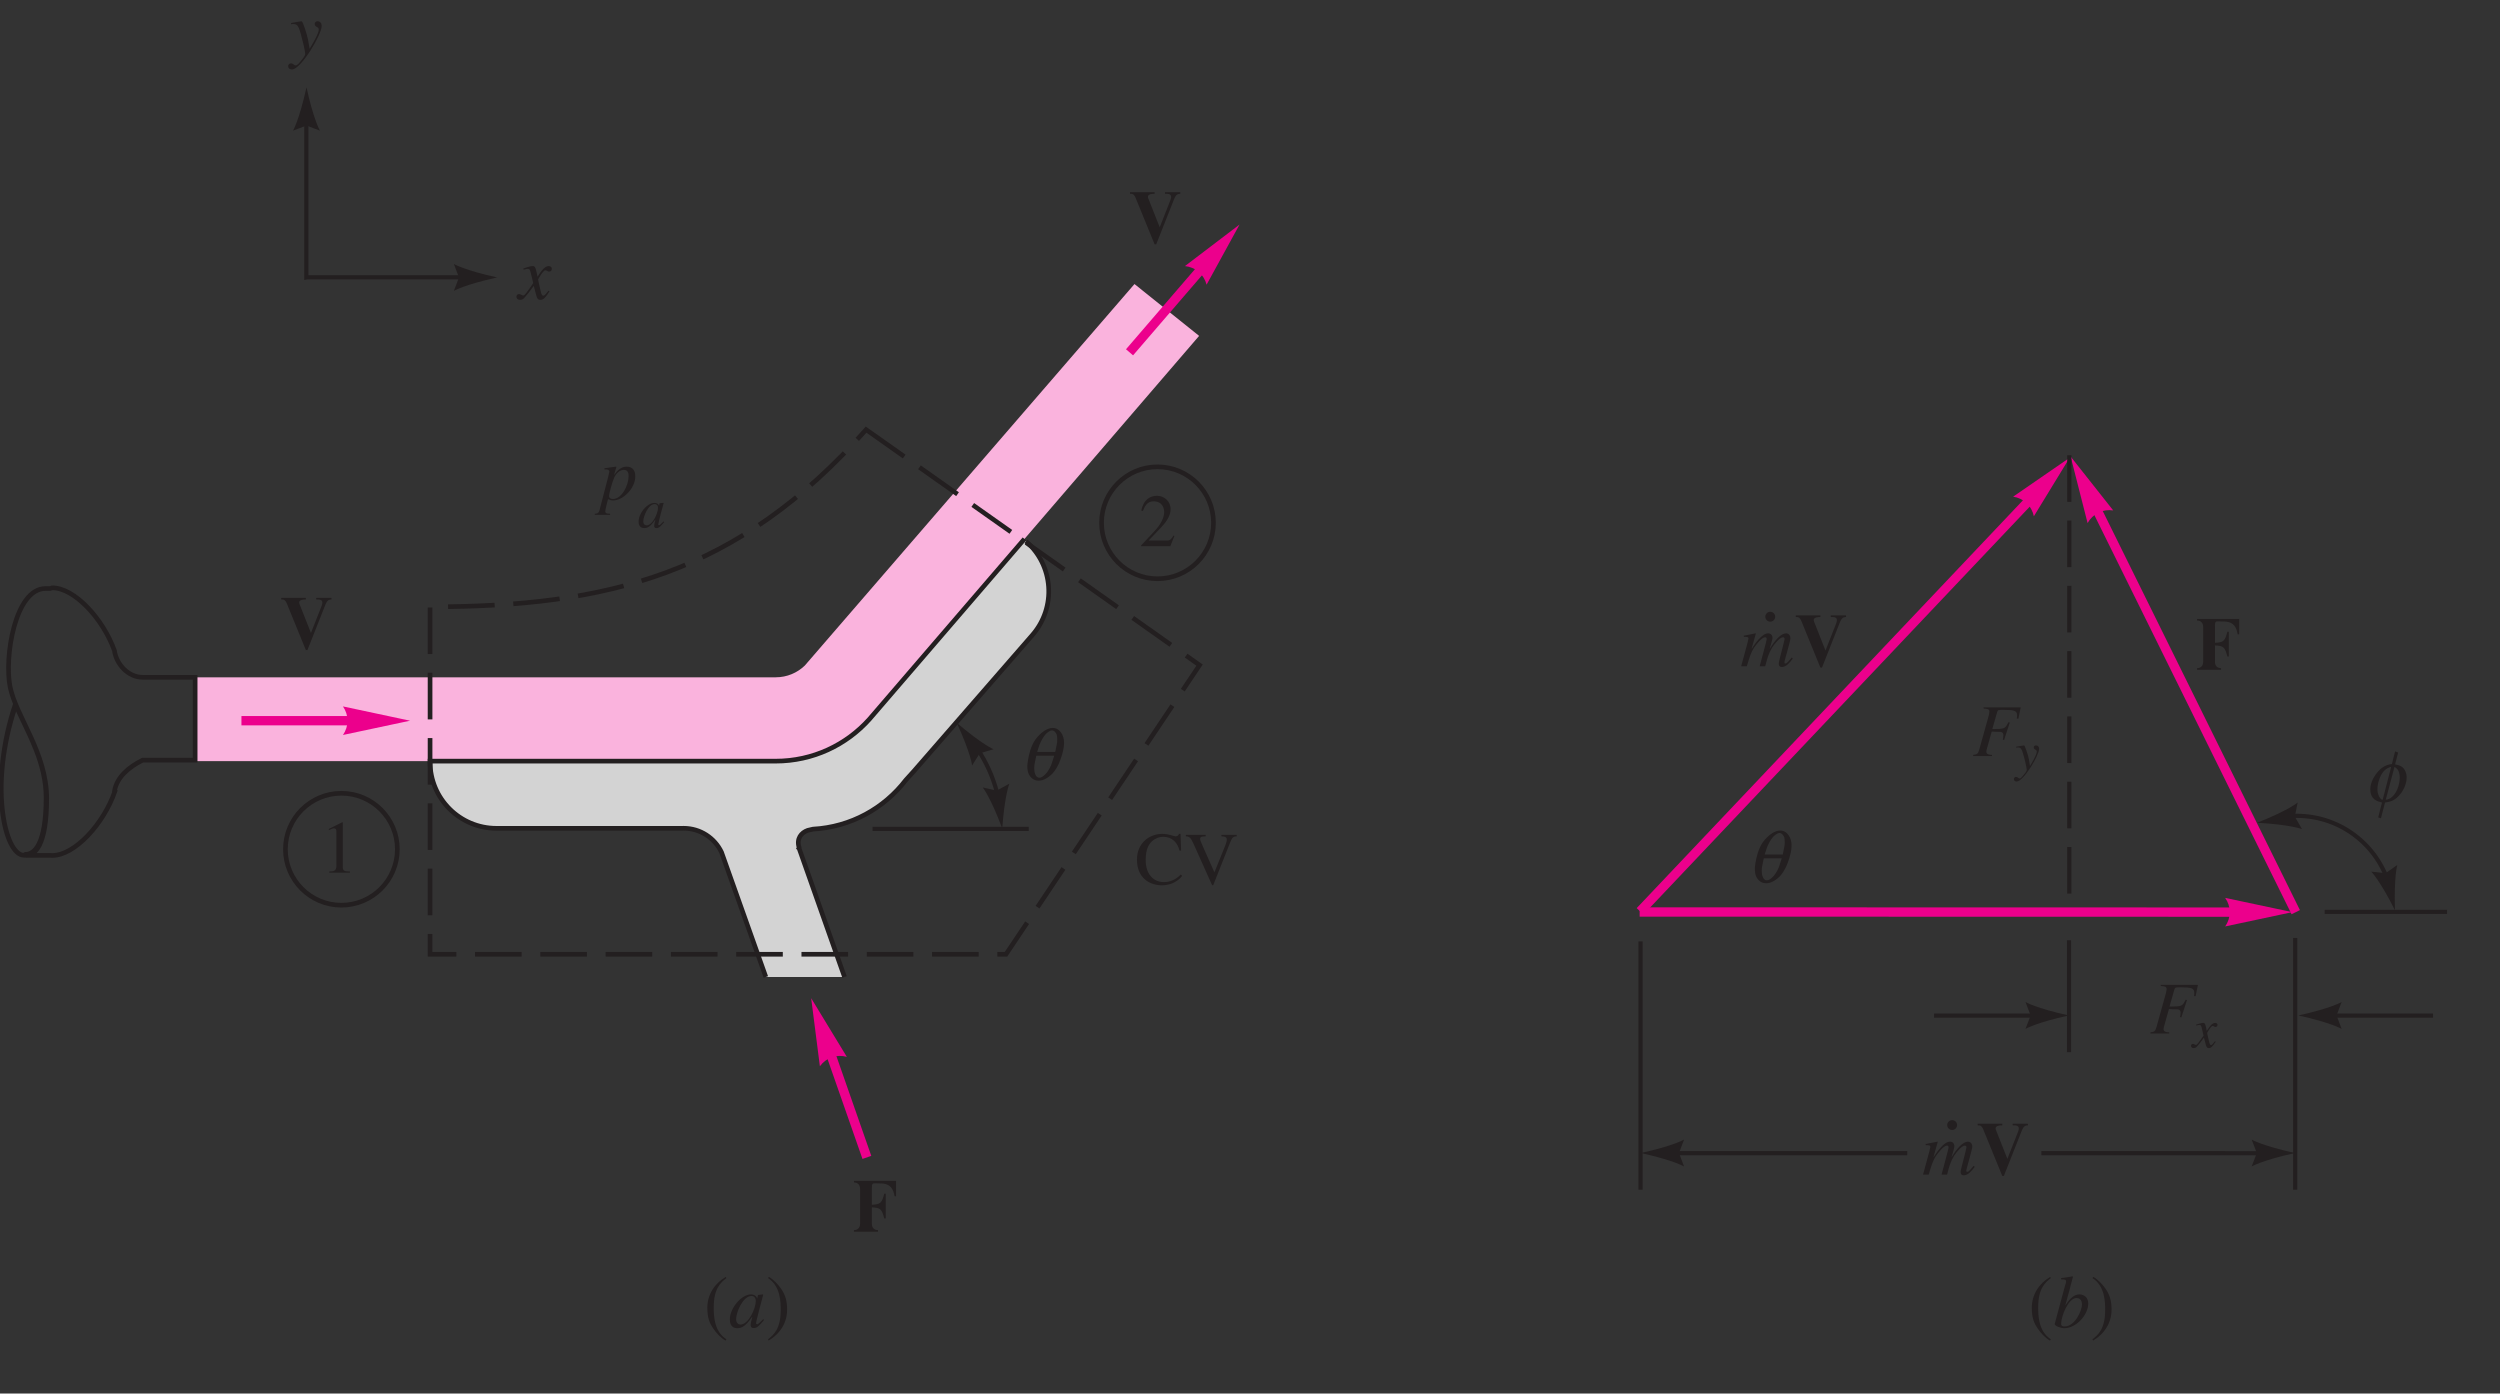 <?xml version="1.0" encoding="UTF-8" standalone="no"?>
<svg
   width="268.036pt"
   height="149.405pt"
   viewBox="0 0 268.036 149.405"
   version="1.2"
   id="svg1043"
   sodipodi:docname="jet-vane-crop.svg"
   inkscape:version="1.1.1 (c3084ef, 2021-09-22)"
   xmlns:inkscape="http://www.inkscape.org/namespaces/inkscape"
   xmlns:sodipodi="http://sodipodi.sourceforge.net/DTD/sodipodi-0.dtd"
   xmlns:xlink="http://www.w3.org/1999/xlink"
   xmlns="http://www.w3.org/2000/svg"
   xmlns:svg="http://www.w3.org/2000/svg">
  <rect x="0" y="0" width="268.036" height="149.405" fill="#333333" stroke="none"/>
  <sodipodi:namedview
     id="namedview1045"
     pagecolor="#ffffff"
     bordercolor="#666666"
     borderopacity="1.0"
     inkscape:pageshadow="2"
     inkscape:pageopacity="0.0"
     inkscape:pagecheckerboard="0"
     inkscape:document-units="pt"
     showgrid="false"
     inkscape:zoom="1.485891"
     inkscape:cx="178.68067"
     inkscape:cy="99.603536"
     inkscape:window-width="814"
     inkscape:window-height="480"
     inkscape:window-x="0"
     inkscape:window-y="25"
     inkscape:window-maximized="0"
     inkscape:current-layer="surface7794" />
  <defs
     id="defs836">
    <g
       id="g825">
      <symbol
         overflow="visible"
         id="glyph0-0">
        <path
           style="stroke:none;"
           d=""
           id="path750" />
      </symbol>
      <symbol
         overflow="visible"
         id="glyph0-1">
        <path
           style="stroke:none;"
           d="M 0.125 -3.203 C 0.219 -3.219 0.266 -3.234 0.391 -3.234 C 0.844 -3.234 0.953 -2.891 1.172 -2.156 C 1.297 -1.734 1.641 -0.328 1.641 -0.031 C 1.641 0.188 1.297 0.578 1.109 0.812 C 0.828 1.141 0.734 1.203 0.594 1.203 C 0.453 1.203 0.359 0.984 0.109 0.984 C -0.062 0.984 -0.188 1.125 -0.188 1.281 C -0.188 1.625 0.156 1.641 0.219 1.641 C 1.172 1.641 3.406 -2.078 3.406 -3.031 C 3.406 -3.312 3.25 -3.531 2.953 -3.531 C 2.75 -3.531 2.656 -3.359 2.656 -3.25 C 2.656 -2.875 3.094 -2.969 3.094 -2.641 C 3.094 -2.219 2.453 -1.141 2.109 -0.578 L 1.953 -1.5 C 1.844 -2.109 1.375 -3.531 1.266 -3.531 C 1.125 -3.531 0.5 -3.406 0.125 -3.344 Z M 0.125 -3.203 "
           id="path753" />
      </symbol>
      <symbol
         overflow="visible"
         id="glyph0-2">
        <path
           style="stroke:none;"
           d="M 3.219 -0.891 C 3 -0.641 2.844 -0.359 2.672 -0.359 C 2.516 -0.359 2.453 -0.547 2.422 -0.688 C 2.375 -0.875 2.109 -1.969 2.109 -2.109 C 2.109 -2.109 2.641 -3.078 2.875 -3.078 C 3.062 -3.078 3.109 -2.938 3.297 -2.938 C 3.5 -2.938 3.578 -3.094 3.578 -3.234 C 3.578 -3.438 3.406 -3.531 3.25 -3.531 C 2.828 -3.531 2.453 -3.047 2.047 -2.391 L 1.953 -2.828 C 1.812 -3.531 1.688 -3.531 1.516 -3.531 C 1.25 -3.531 0.734 -3.344 0.516 -3.266 L 0.547 -3.141 C 0.797 -3.203 0.906 -3.234 0.984 -3.234 C 1.203 -3.234 1.234 -3.125 1.297 -2.875 C 1.312 -2.828 1.578 -1.766 1.578 -1.703 C 0.859 -0.641 0.656 -0.375 0.516 -0.375 C 0.375 -0.375 0.234 -0.531 0.062 -0.531 C -0.125 -0.531 -0.219 -0.391 -0.219 -0.25 C -0.219 -0.062 -0.094 0.094 0.172 0.094 C 0.422 0.094 0.516 0 0.656 -0.156 C 0.922 -0.453 1.266 -0.875 1.641 -1.406 L 1.891 -0.453 C 1.984 -0.031 2.109 0.094 2.344 0.094 C 2.531 0.094 2.766 0.094 3.328 -0.828 Z M 3.219 -0.891 "
           id="path756" />
      </symbol>
      <symbol
         overflow="visible"
         id="glyph0-3">
        <path
           style="stroke:none;"
           d="M 3.031 -2.5 C 3.031 -1.547 2.312 -0.062 1.344 -0.062 C 1.141 -0.062 0.938 -0.156 0.938 -0.359 C 0.938 -0.672 1.25 -1.766 1.453 -2.266 C 1.656 -2.812 2.125 -3.188 2.5 -3.188 C 3.031 -3.188 3.031 -2.719 3.031 -2.5 Z M 0.453 -3.219 L 0.625 -3.234 C 0.812 -3.234 0.969 -3.141 0.969 -3 C 0.969 -2.828 0.156 0.141 -0.062 1.047 C -0.125 1.297 -0.172 1.516 -0.594 1.516 L -0.594 1.641 L 1.047 1.641 L 1.047 1.516 C 0.828 1.516 0.531 1.516 0.531 1.266 C 0.531 1.109 0.75 0.219 0.828 -0.047 C 1.016 0.047 1.172 0.094 1.375 0.094 C 2.469 0.094 3.75 -1.234 3.75 -2.484 C 3.75 -3.062 3.516 -3.531 2.797 -3.531 C 2.141 -3.531 1.688 -2.938 1.5 -2.656 L 1.484 -2.688 L 1.703 -3.422 C 1.734 -3.516 1.703 -3.531 1.672 -3.531 L 0.438 -3.359 Z M 0.453 -3.219 "
           id="path759" />
      </symbol>
      <symbol
         overflow="visible"
         id="glyph0-4">
        <path
           style="stroke:none;"
           d="M 5.156 -5.219 L 1.172 -5.219 L 1.172 -5.094 C 1.594 -5.062 1.797 -5.047 1.797 -4.75 C 1.797 -4.609 1.734 -4.375 1.703 -4.25 L 0.719 -0.719 C 0.578 -0.203 0.469 -0.188 0.062 -0.125 L 0.062 0 L 2.078 0 L 2.078 -0.125 C 1.812 -0.141 1.469 -0.156 1.469 -0.484 C 1.469 -0.562 1.5 -0.656 1.547 -0.844 L 2.047 -2.625 C 2.188 -2.609 2.516 -2.594 2.906 -2.594 C 3.047 -2.594 3.297 -2.578 3.297 -2.219 C 3.297 -2.062 3.266 -1.875 3.234 -1.766 L 3.375 -1.719 L 3.984 -3.594 L 3.844 -3.625 C 3.469 -2.906 3.453 -2.906 2.109 -2.891 L 2.641 -4.75 C 2.703 -4.938 2.781 -4.953 3.281 -4.953 C 4.469 -4.953 4.766 -4.859 4.766 -4.359 C 4.766 -4.234 4.75 -4.125 4.734 -4.016 L 4.906 -4 Z M 5.156 -5.219 "
           id="path762" />
      </symbol>
      <symbol
         overflow="visible"
         id="glyph0-5">
        <path
           style="stroke:none;"
           d="M 5.516 -0.938 C 5.203 -0.562 5 -0.297 4.844 -0.297 C 4.75 -0.297 4.734 -0.328 4.734 -0.469 C 4.734 -0.578 5.375 -2.719 5.375 -2.984 C 5.375 -3.312 5.188 -3.531 4.906 -3.531 C 4.375 -3.531 3.734 -2.828 3.172 -1.891 L 3.156 -1.906 C 3.266 -2.234 3.453 -2.891 3.453 -3.016 C 3.453 -3.344 3.281 -3.531 2.969 -3.531 C 2.297 -3.531 1.484 -2.281 1.234 -1.891 L 1.219 -1.906 L 1.672 -3.516 L 1.641 -3.531 C 1.219 -3.438 0.797 -3.359 0.375 -3.281 L 0.375 -3.156 C 0.766 -3.156 0.875 -3.141 0.875 -2.953 C 0.875 -2.781 0.219 -0.531 0.094 0 L 0.703 0 C 0.984 -0.969 1.156 -1.5 1.469 -1.984 C 1.688 -2.297 2.297 -3.109 2.656 -3.109 C 2.734 -3.109 2.828 -3.109 2.828 -2.891 C 2.828 -2.75 2.281 -0.781 2.078 0 L 2.672 0 C 2.906 -0.906 3.047 -1.406 3.422 -2.016 C 3.672 -2.406 4.25 -3.109 4.578 -3.109 C 4.672 -3.109 4.75 -3.047 4.75 -2.922 C 4.75 -2.766 4.125 -0.531 4.125 -0.312 C 4.125 -0.203 4.125 0.078 4.453 0.078 C 4.906 0.078 5.297 -0.375 5.594 -0.781 L 5.625 -0.844 Z M 5.516 -0.938 "
           id="path765" />
      </symbol>
      <symbol
         overflow="visible"
         id="glyph0-6">
        <path
           style="stroke:none;"
           d="M 3.719 -0.875 C 3.359 -0.531 3.188 -0.328 3.078 -0.328 C 3.016 -0.328 2.953 -0.375 2.953 -0.438 C 2.953 -0.688 3.703 -3.406 3.719 -3.5 L 3.656 -3.531 L 3.172 -3.469 L 3.156 -3.453 L 3.078 -3.094 L 3.062 -3.094 C 3.031 -3.312 2.766 -3.531 2.422 -3.531 C 1.359 -3.531 0.141 -2.031 0.141 -0.859 C 0.141 -0.625 0.156 0.094 0.953 0.094 C 1.438 0.094 1.859 -0.156 2.531 -1.125 L 2.547 -1.109 C 2.422 -0.625 2.375 -0.453 2.375 -0.266 C 2.375 -0.125 2.375 0.078 2.719 0.078 C 3.062 0.078 3.328 -0.203 3.812 -0.797 Z M 0.812 -0.875 C 0.812 -1.594 1.531 -3.359 2.469 -3.359 C 2.703 -3.359 2.922 -3.203 2.922 -2.812 C 2.922 -2.031 2.141 -0.297 1.281 -0.297 C 1.078 -0.297 0.812 -0.453 0.812 -0.875 Z M 0.812 -0.875 "
           id="path768" />
      </symbol>
      <symbol
         overflow="visible"
         id="glyph0-7">
        <path
           style="stroke:none;"
           d="M 3.109 -2.453 C 3.109 -1.781 2.344 -0.094 1.25 -0.094 C 0.875 -0.094 0.875 -0.297 0.875 -0.359 C 0.875 -1.203 1.641 -3.141 2.516 -3.141 C 3.031 -3.141 3.109 -2.703 3.109 -2.453 Z M 0.875 -5.141 C 1.344 -5.141 1.406 -5.094 1.406 -4.906 C 1.406 -4.797 1.328 -4.594 1.266 -4.375 L 0.188 -0.375 L 0.188 -0.344 C 0.188 -0.156 0.797 0.094 1.219 0.094 C 2.453 0.094 3.781 -1.297 3.781 -2.562 C 3.781 -3.141 3.391 -3.531 2.828 -3.531 C 2.109 -3.531 1.609 -2.781 1.344 -2.375 L 1.328 -2.375 C 1.594 -3.281 1.969 -4.766 2.141 -5.422 L 2.109 -5.469 C 1.688 -5.391 1.281 -5.328 0.875 -5.281 Z M 0.875 -5.141 "
           id="path771" />
      </symbol>
      <symbol
         overflow="visible"
         id="glyph1-0">
        <path
           style="stroke:none;"
           d=""
           id="path774" />
      </symbol>
      <symbol
         overflow="visible"
         id="glyph1-1">
        <path
           style="stroke:none;"
           d="M 3.359 -1.688 L 2.125 -4.812 C 2.047 -5.031 2.094 -5.281 2.812 -5.281 L 2.812 -5.453 L 0.172 -5.453 L 0.172 -5.281 C 0.422 -5.281 0.594 -5.281 0.781 -4.828 L 2.812 0.141 L 2.984 0.141 L 4.938 -4.797 C 5.094 -5.172 5.297 -5.281 5.562 -5.281 L 5.562 -5.453 L 3.922 -5.453 L 3.922 -5.281 C 4.297 -5.281 4.766 -5.297 4.516 -4.625 Z M 3.359 -1.688 "
           id="path777" />
      </symbol>
      <symbol
         overflow="visible"
         id="glyph1-2">
        <path
           style="stroke:none;"
           d="M 2.062 -2.609 C 2.984 -2.562 3.125 -2.438 3.391 -1.422 L 3.547 -1.422 L 3.547 -4.078 L 3.391 -4.078 C 3.125 -3.062 2.984 -2.938 2.062 -2.891 L 2.062 -4.719 C 2.062 -5.125 2.125 -5.203 2.406 -5.188 L 3.094 -5.172 C 4.359 -5.141 4.422 -4.062 4.5 -3.797 L 4.656 -3.797 L 4.656 -5.453 L 0.141 -5.453 L 0.141 -5.281 C 0.547 -5.281 0.797 -5.016 0.797 -4.594 L 0.797 -0.844 C 0.797 -0.438 0.547 -0.172 0.141 -0.172 L 0.141 0 L 2.719 0 L 2.719 -0.172 C 2.297 -0.172 2.062 -0.438 2.062 -0.844 Z M 2.062 -2.609 "
           id="path780" />
      </symbol>
      <symbol
         overflow="visible"
         id="glyph2-0">
        <path
           style="stroke:none;"
           d=""
           id="path783" />
      </symbol>
      <symbol
         overflow="visible"
         id="glyph2-1">
        <path
           style="stroke:none;"
           d="M 0.938 0 L 3.156 0 L 3.156 -0.125 C 2.547 -0.125 2.391 -0.203 2.391 -0.594 L 2.391 -5.391 L 2.328 -5.406 L 0.891 -4.688 L 0.891 -4.562 C 1.344 -4.75 1.344 -4.75 1.438 -4.75 C 1.703 -4.75 1.703 -4.531 1.703 -4.375 L 1.703 -0.75 C 1.703 -0.156 1.406 -0.141 0.938 -0.125 Z M 0.938 0 "
           id="path786" />
      </symbol>
      <symbol
         overflow="visible"
         id="glyph2-2">
        <path
           style="stroke:none;"
           d="M 3.797 -1.094 L 3.703 -1.141 C 3.391 -0.625 3.234 -0.609 2.938 -0.609 L 1.031 -0.609 L 2.375 -2.016 C 2.719 -2.391 3.391 -3.125 3.391 -3.969 C 3.391 -4.859 2.672 -5.406 1.938 -5.406 C 1.234 -5.406 0.484 -5.031 0.25 -3.812 L 0.422 -3.781 C 0.594 -4.203 0.828 -4.812 1.562 -4.812 C 2.5 -4.812 2.703 -4.078 2.703 -3.672 C 2.703 -3.078 2.359 -2.359 1.656 -1.609 L 0.234 -0.094 L 0.234 0 L 3.359 0 Z M 3.797 -1.094 "
           id="path789" />
      </symbol>
      <symbol
         overflow="visible"
         id="glyph2-3">
        <path
           style="stroke:none;"
           d="M 4.953 -3.609 L 4.891 -5.406 L 4.719 -5.406 C 4.656 -5.141 4.391 -5.141 4.359 -5.141 C 4.172 -5.141 3.656 -5.406 2.938 -5.406 C 1.562 -5.406 0.219 -4.438 0.219 -2.641 C 0.219 -0.656 1.609 0.109 2.891 0.109 C 4.375 0.109 5.062 -0.891 5.062 -0.906 L 4.922 -1.047 C 4.672 -0.812 4.094 -0.234 3.109 -0.234 C 2.109 -0.234 1.156 -0.938 1.156 -2.625 C 1.156 -3.781 1.5 -4.297 1.812 -4.594 C 2.156 -4.922 2.609 -5.094 3.016 -5.094 C 4 -5.094 4.578 -4.453 4.781 -3.609 Z M 4.953 -3.609 "
           id="path792" />
      </symbol>
      <symbol
         overflow="visible"
         id="glyph2-4">
        <path
           style="stroke:none;"
           d="M 5.578 -5.297 L 3.938 -5.297 L 3.938 -5.141 C 4.234 -5.125 4.516 -5.109 4.516 -4.781 C 4.516 -4.609 4.391 -4.266 4.375 -4.219 L 3.188 -1.281 L 1.984 -3.984 C 1.797 -4.406 1.656 -4.734 1.656 -4.844 C 1.656 -5.109 1.812 -5.125 2.25 -5.141 L 2.25 -5.297 L 0.125 -5.297 L 0.125 -5.141 C 0.5 -5.125 0.641 -5.031 0.969 -4.297 L 2.938 0.094 L 3.062 0.094 L 4.844 -4.406 C 5.078 -5.016 5.188 -5.125 5.578 -5.141 Z M 5.578 -5.297 "
           id="path795" />
      </symbol>
      <symbol
         overflow="visible"
         id="glyph2-5">
        <path
           style="stroke:none;"
           d="M 2.359 -5.406 C 1.125 -4.672 0.391 -3.469 0.391 -2.094 C 0.391 -0.984 0.641 -0.422 1.047 0.156 C 1.344 0.609 1.875 1.172 2.344 1.422 L 2.438 1.281 C 1.078 0.422 1.078 -1.344 1.078 -2.156 C 1.078 -4.188 1.844 -4.812 2.438 -5.281 Z M 2.359 -5.406 "
           id="path798" />
      </symbol>
      <symbol
         overflow="visible"
         id="glyph2-6">
        <path
           style="stroke:none;"
           d="M 0.297 1.422 C 1.547 0.688 2.281 -0.516 2.281 -1.891 C 2.281 -3 2.016 -3.578 1.625 -4.156 C 1.312 -4.594 0.797 -5.156 0.328 -5.406 L 0.234 -5.281 C 1.594 -4.406 1.594 -2.656 1.594 -1.844 C 1.594 0.188 0.828 0.812 0.234 1.281 Z M 0.297 1.422 "
           id="path801" />
      </symbol>
      <symbol
         overflow="visible"
         id="glyph3-0">
        <path
           style="stroke:none;"
           d=""
           id="path804" />
      </symbol>
      <symbol
         overflow="visible"
         id="glyph3-1">
        <path
           style="stroke:none;"
           d="M 2.781 -0.656 C 2.516 -0.391 2.391 -0.25 2.297 -0.25 C 2.25 -0.25 2.219 -0.281 2.219 -0.328 C 2.219 -0.516 2.766 -2.562 2.797 -2.625 L 2.75 -2.641 L 2.375 -2.609 L 2.359 -2.594 L 2.297 -2.328 C 2.281 -2.484 2.078 -2.641 1.812 -2.641 C 1.016 -2.641 0.109 -1.531 0.109 -0.641 C 0.109 -0.469 0.125 0.062 0.719 0.062 C 1.078 0.062 1.391 -0.109 1.891 -0.844 L 1.906 -0.828 C 1.812 -0.469 1.781 -0.344 1.781 -0.203 C 1.781 -0.094 1.781 0.062 2.031 0.062 C 2.297 0.062 2.5 -0.156 2.859 -0.594 Z M 0.609 -0.656 C 0.609 -1.188 1.141 -2.516 1.844 -2.516 C 2.016 -2.516 2.188 -2.406 2.188 -2.109 C 2.188 -1.531 1.609 -0.234 0.969 -0.234 C 0.797 -0.234 0.609 -0.344 0.609 -0.656 Z M 0.609 -0.656 "
           id="path807" />
      </symbol>
      <symbol
         overflow="visible"
         id="glyph3-2">
        <path
           style="stroke:none;"
           d="M 0.094 -2.406 C 0.156 -2.422 0.203 -2.422 0.297 -2.422 C 0.641 -2.422 0.719 -2.172 0.875 -1.625 C 0.984 -1.297 1.234 -0.25 1.234 -0.016 C 1.234 0.141 0.984 0.438 0.828 0.609 C 0.625 0.859 0.547 0.906 0.453 0.906 C 0.344 0.906 0.266 0.734 0.078 0.734 C -0.047 0.734 -0.141 0.844 -0.141 0.969 C -0.141 1.219 0.109 1.234 0.156 1.234 C 0.875 1.234 2.562 -1.562 2.562 -2.281 C 2.562 -2.484 2.438 -2.641 2.219 -2.641 C 2.062 -2.641 1.984 -2.516 1.984 -2.438 C 1.984 -2.156 2.312 -2.219 2.312 -1.984 C 2.312 -1.656 1.844 -0.859 1.578 -0.438 L 1.469 -1.125 C 1.391 -1.578 1.031 -2.656 0.953 -2.641 C 0.844 -2.641 0.375 -2.547 0.094 -2.5 Z M 0.094 -2.406 "
           id="path810" />
      </symbol>
      <symbol
         overflow="visible"
         id="glyph3-3">
        <path
           style="stroke:none;"
           d="M 2.406 -0.672 C 2.25 -0.484 2.125 -0.266 2 -0.266 C 1.891 -0.266 1.844 -0.406 1.812 -0.516 C 1.781 -0.656 1.578 -1.469 1.578 -1.578 C 1.578 -1.578 1.984 -2.312 2.156 -2.312 C 2.297 -2.312 2.328 -2.203 2.484 -2.203 C 2.625 -2.203 2.688 -2.328 2.688 -2.438 C 2.688 -2.578 2.547 -2.641 2.438 -2.641 C 2.125 -2.641 1.844 -2.281 1.531 -1.781 L 1.469 -2.125 C 1.359 -2.641 1.266 -2.641 1.141 -2.641 C 0.938 -2.641 0.547 -2.5 0.391 -2.453 L 0.406 -2.359 C 0.594 -2.406 0.688 -2.422 0.734 -2.422 C 0.906 -2.422 0.922 -2.344 0.984 -2.156 C 0.984 -2.125 1.188 -1.328 1.188 -1.266 C 0.641 -0.484 0.484 -0.281 0.391 -0.281 C 0.281 -0.281 0.172 -0.391 0.047 -0.391 C -0.094 -0.391 -0.156 -0.281 -0.156 -0.188 C -0.156 -0.047 -0.062 0.062 0.125 0.062 C 0.312 0.062 0.391 0 0.484 -0.109 C 0.703 -0.344 0.953 -0.656 1.234 -1.062 L 1.422 -0.344 C 1.5 -0.016 1.578 0.062 1.766 0.062 C 1.891 0.062 2.062 0.062 2.5 -0.625 Z M 2.406 -0.672 "
           id="path813" />
      </symbol>
      <symbol
         overflow="visible"
         id="glyph4-0">
        <path
           style="stroke:none;"
           d=""
           id="path816" />
      </symbol>
      <symbol
         overflow="visible"
         id="glyph4-1">
        <path
           style="stroke:none;"
           d="M 3.594 -5.516 C 2.984 -5.516 2.406 -5.016 2.172 -4.781 C 1.812 -4.422 1.594 -4.109 1.406 -3.688 C 1.062 -2.953 0.938 -2.094 0.891 -1.734 C 0.859 -1.469 0.828 -0.922 1.047 -0.516 C 1.344 0.047 1.812 0.141 2.078 0.141 C 2.359 0.141 2.844 0.047 3.453 -0.516 C 3.891 -0.922 4.141 -1.469 4.266 -1.734 C 4.422 -2.094 4.75 -2.953 4.797 -3.688 C 4.828 -4.109 4.781 -4.422 4.625 -4.781 C 4.5 -5.016 4.203 -5.516 3.594 -5.516 Z M 1.922 -2.938 L 2.172 -3.703 C 2.312 -4.062 2.578 -4.562 2.812 -4.812 C 2.875 -4.906 3.25 -5.25 3.516 -5.25 C 3.797 -5.25 3.969 -4.906 4.016 -4.812 C 4.078 -4.562 4.109 -4.062 4.016 -3.703 L 3.859 -2.938 Z M 3.75 -2.531 L 3.484 -1.703 C 3.422 -1.5 3.172 -0.906 2.766 -0.516 C 2.562 -0.312 2.344 -0.172 2.156 -0.172 C 1.969 -0.172 1.812 -0.312 1.734 -0.516 C 1.547 -0.906 1.609 -1.5 1.656 -1.703 L 1.828 -2.531 Z M 3.75 -2.531 "
           id="path819" />
      </symbol>
      <symbol
         overflow="visible"
         id="glyph4-2">
        <path
           style="stroke:none;"
           d="M 2.953 -4.016 C 2.656 -3.984 2.047 -3.875 1.469 -3.219 C 0.812 -2.453 0.625 -1.75 0.641 -1.25 C 0.688 -0.172 1.391 -0.031 1.891 0.109 L 1.484 1.703 L 1.781 1.797 L 2.219 0.109 C 2.578 0.031 3.266 0.047 3.969 -0.938 C 4.406 -1.547 4.719 -2.484 4.422 -3.188 C 4.188 -3.781 3.766 -3.891 3.297 -3.984 L 3.625 -5.25 L 3.297 -5.375 Z M 3.234 -3.719 C 3.359 -3.594 3.688 -3.531 3.781 -2.828 C 3.844 -2.453 3.734 -1.406 3.219 -0.766 C 2.844 -0.297 2.594 -0.234 2.297 -0.188 Z M 1.969 -0.188 C 1.766 -0.188 1.609 -0.438 1.5 -0.734 C 1.25 -1.359 1.516 -2.422 1.922 -3.047 C 2.297 -3.578 2.688 -3.656 2.875 -3.719 Z M 1.969 -0.188 "
           id="path822" />
      </symbol>
    </g>
    <clipPath
       id="clip1">
      <path
         d="M 0 0 L 268.035 0 L 268.035 149.406 L 0 149.406 Z M 0 0 "
         id="path827" />
    </clipPath>
    <clipPath
       id="clip2">
      <path
         d="M 241 84 L 262.398 84 L 262.398 101 L 241 101 Z M 241 84 "
         id="path830" />
    </clipPath>
    <clipPath
       id="clip3">
      <path
         d="M 0 0 L 268.035 0 L 268.035 149.406 L 0 149.406 Z M 0 0 "
         id="path833" />
    </clipPath>
  </defs>
  <g
     id="surface7794">
    <path
       style=" stroke:none;fill-rule:nonzero;fill:rgb(82.751%,82.437%,82.515%);fill-opacity:1;"
       d="M 46.109 81.684 C 46.109 85.617 49.297 88.809 53.234 88.809 L 73.109 88.809 L 73.293 88.805 C 75.086 88.805 76.633 89.852 77.355 91.371 L 82.109 104.746 L 90.547 104.746 L 85.668 90.934 L 85.652 90.922 L 85.676 90.863 C 85.379 89.91 85.902 89.277 86.598 89.027 L 87.168 88.895 C 91.223 88.672 94.797 86.656 97.121 83.629 L 97.98 82.68 L 110.691 68.082 C 113.273 65.113 112.965 60.613 109.996 58.031 L 109.719 57.922 L 93.219 77.102 C 90.746 79.867 87.156 81.605 83.156 81.605 L 46.109 81.605 L 46.109 81.684 "
       id="path842" />
    <path
       style=" stroke:none;fill-rule:nonzero;fill:rgb(97.765%,69.995%,86.467%);fill-opacity:1;"
       d="M 128.562 36.012 L 93.219 77.102 C 90.746 79.867 87.156 81.605 83.156 81.605 L 20.922 81.605 L 20.922 72.617 L 83.168 72.617 C 84.379 72.617 85.477 72.137 86.285 71.359 L 121.633 30.453 "
       id="path844" />
    <path
       style="fill:none;stroke-width:5;stroke-linecap:butt;stroke-linejoin:miter;stroke:rgb(13.73%,12.16%,12.549%);stroke-opacity:1;stroke-dasharray:50,20;stroke-miterlimit:4;"
       d="M 928.594 1033.428 L 1286.094 780.967 L 1078.594 470.967 L 461.094 470.967 L 461.094 843.467 C 651.094 843.467 791.094 878.428 928.594 1033.428 Z M 928.594 1033.428 "
       transform="matrix(0.1,0,0,-0.1,0,149.405)"
       id="path846" />
    <path
       style="fill:none;stroke-width:5;stroke-linecap:butt;stroke-linejoin:miter;stroke:rgb(13.73%,12.16%,12.549%);stroke-opacity:1;stroke-miterlimit:4;"
       d="M 1099.961 913.741 C 1129.648 887.92 1132.734 842.92 1106.914 813.233 L 979.805 667.256 L 971.211 657.764 C 947.969 627.491 912.227 607.334 871.68 605.108 L 865.977 603.78 C 859.023 601.28 853.789 594.951 856.758 585.42 L 856.523 584.834 L 856.68 584.717 L 905.469 446.592 M 821.094 446.592 L 773.555 580.342 C 766.328 595.537 750.859 606.006 732.93 606.006 L 731.094 605.967 L 532.344 605.967 C 492.969 605.967 461.094 637.881 461.094 677.217 "
       transform="matrix(0.1,0,0,-0.1,0,149.405)"
       id="path848" />
    <path
       style="fill:none;stroke-width:4.5;stroke-linecap:butt;stroke-linejoin:miter;stroke:rgb(13.73%,12.16%,12.549%);stroke-opacity:1;stroke-miterlimit:4;"
       d="M 935.469 605.342 L 1102.969 605.342 M 1073.203 620.225 C 1069.922 654.522 1055.469 685.537 1033.477 709.6 "
       transform="matrix(0.1,0,0,-0.1,0,149.405)"
       id="path850" />
    <path
       style=" stroke:none;fill-rule:nonzero;fill:rgb(92.549%,0%,54.9%);fill-opacity:1;"
       d="M 36.77 78.801 C 37.078 78.352 37.258 77.828 37.258 77.27 C 37.258 76.711 37.078 76.188 36.77 75.738 L 43.965 77.27 L 36.77 78.801 "
       id="path852" />
    <path
       style="fill:none;stroke-width:10;stroke-linecap:butt;stroke-linejoin:miter;stroke:rgb(92.549%,0%,54.9%);stroke-opacity:1;stroke-miterlimit:4;"
       d="M 389.961 721.358 L 258.867 721.358 "
       transform="matrix(0.1,0,0,-0.1,0,149.405)"
       id="path854" />
    <path
       style=" stroke:none;fill-rule:nonzero;fill:rgb(13.73%,12.16%,12.549%);fill-opacity:1;"
       d="M 102.574 77.492 C 104.094 80.797 104.223 82.07 104.223 82.07 L 105.047 80.762 L 106.527 80.328 C 106.527 80.328 105.34 79.855 102.574 77.492 "
       id="path856" />
    <path
       style=" stroke:none;fill-rule:nonzero;fill:rgb(13.73%,12.16%,12.549%);fill-opacity:1;"
       d="M 107.453 88.82 C 106.176 85.414 105.363 84.426 105.363 84.426 L 106.871 84.762 L 108.223 84.016 C 108.223 84.016 107.723 85.191 107.453 88.82 "
       id="path858" />
    <path
       style=" stroke:none;fill-rule:nonzero;fill:rgb(92.549%,0%,54.9%);fill-opacity:1;"
       d="M 90.793 113.309 C 90.266 113.168 89.715 113.168 89.188 113.352 C 88.66 113.535 88.227 113.879 87.902 114.32 L 86.969 107.02 L 90.793 113.309 "
       id="path860" />
    <path
       style="fill:none;stroke-width:10;stroke-linecap:butt;stroke-linejoin:miter;stroke:rgb(92.549%,0%,54.9%);stroke-opacity:1;stroke-miterlimit:4;"
       d="M 886.133 376.944 L 929.414 253.155 "
       transform="matrix(0.1,0,0,-0.1,0,149.405)"
       id="path862" />
    <path
       style=" stroke:none;fill-rule:nonzero;fill:rgb(13.73%,12.16%,12.549%);fill-opacity:1;"
       d="M 53.309 29.746 C 49.754 28.965 48.66 28.301 48.66 28.301 L 49.207 29.746 L 48.66 31.191 C 48.66 31.191 49.754 30.527 53.309 29.746 "
       id="path864" />
    <path
       style="fill:none;stroke-width:4.5;stroke-linecap:butt;stroke-linejoin:miter;stroke:rgb(13.73%,12.16%,12.549%);stroke-opacity:1;stroke-miterlimit:4;"
       d="M 328.438 1386.631 L 328.438 1196.592 L 329.219 1196.748 L 519.258 1196.709 "
       transform="matrix(0.1,0,0,-0.1,0,149.405)"
       id="path866" />
    <path
       style=" stroke:none;fill-rule:nonzero;fill:rgb(13.73%,12.16%,12.549%);fill-opacity:1;"
       d="M 32.859 9.359 C 32.078 12.914 31.414 14.008 31.414 14.008 L 32.859 13.461 L 34.305 14.008 C 34.305 14.008 33.641 12.914 32.859 9.359 "
       id="path868" />
    <path
       style="fill:none;stroke-width:5;stroke-linecap:butt;stroke-linejoin:miter;stroke:rgb(13.73%,12.16%,12.549%);stroke-opacity:1;stroke-miterlimit:4;"
       d="M 366.016 523.545 C 399.141 523.545 426.016 550.42 426.016 583.545 C 426.016 616.67 399.141 643.545 366.016 643.545 C 332.891 643.545 306.016 616.67 306.016 583.545 C 306.016 550.42 332.891 523.545 366.016 523.545 Z M 1241.016 873.545 C 1274.141 873.545 1301.016 900.42 1301.016 933.545 C 1301.016 966.67 1274.141 993.545 1241.016 993.545 C 1207.891 993.545 1181.016 966.67 1181.016 933.545 C 1181.016 900.42 1207.891 873.545 1241.016 873.545 Z M 1241.016 873.545 "
       transform="matrix(0.1,0,0,-0.1,0,149.405)"
       id="path870" />
    <path
       style=" stroke:none;fill-rule:nonzero;fill:rgb(92.549%,0%,54.9%);fill-opacity:1;"
       d="M 129.363 30.523 C 129.223 29.996 128.945 29.52 128.523 29.156 C 128.098 28.789 127.586 28.586 127.043 28.527 L 132.898 24.074 L 129.363 30.523 "
       id="path872" />
    <path
       style="fill:none;stroke-width:10;stroke-linecap:butt;stroke-linejoin:miter;stroke:rgb(92.549%,0%,54.9%);stroke-opacity:1;stroke-miterlimit:4;"
       d="M 1296.562 1215.694 L 1211.016 1116.319 "
       transform="matrix(0.1,0,0,-0.1,0,149.405)"
       id="path874" />
    <path
       style="fill:none;stroke-width:5;stroke-linecap:butt;stroke-linejoin:miter;stroke:rgb(13.73%,12.16%,12.549%);stroke-opacity:1;stroke-miterlimit:4;"
       d="M 25.703 577.1 C 4.805 577.1 -12.188 653.936 16.562 739.287 L 19.219 732.959 C 31.172 706.397 49.414 675.655 49.414 638.975 C 49.414 587.764 36.445 578.037 27.266 578.037 Z M 209.219 767.881 L 152.969 767.881 C 137.539 767.881 124.805 781.748 122.656 796.553 L 122.93 795.928 C 110.469 830.889 79.688 863.819 56.094 863.819 L 53.594 863.076 L 48.828 863.076 C 16.172 863.076 4.336 789.444 10.859 757.451 C 17.422 725.42 50.078 686.983 50.078 637.92 C 50.078 586.709 37.07 576.944 27.93 576.944 L 53.594 576.944 L 56.094 576.866 C 79.883 576.866 110.898 610.225 123.242 645.694 L 122.773 646.084 C 125.234 660.576 137.812 671.592 152.969 679.092 L 209.219 679.092 Z M 16.562 737.139 C -12.188 651.787 4.805 577.1 25.703 577.1 L 35.508 577.1 "
       transform="matrix(0.1,0,0,-0.1,0,149.405)"
       id="path876" />
    <path
       style=" stroke:none;fill-rule:nonzero;fill:rgb(92.549%,0%,54.9%);fill-opacity:1;"
       d="M 218.059 55.355 C 217.945 54.82 217.688 54.328 217.281 53.945 C 216.879 53.562 216.375 53.332 215.836 53.25 L 221.895 49.074 L 218.059 55.355 "
       id="path878" />
    <path
       style="fill:none;stroke-width:10;stroke-linecap:butt;stroke-linejoin:miter;stroke:rgb(92.549%,0%,54.9%);stroke-opacity:1;stroke-miterlimit:4;"
       d="M 2184.805 967.217 L 1758.398 516.983 "
       transform="matrix(0.1,0,0,-0.1,0,149.405)"
       id="path880" />
    <path
       style=" stroke:none;fill-rule:nonzero;fill:rgb(92.549%,0%,54.9%);fill-opacity:1;"
       d="M 226.566 54.723 C 226.027 54.645 225.477 54.715 224.977 54.965 C 224.477 55.211 224.086 55.605 223.82 56.082 L 222.004 48.953 L 226.566 54.723 "
       id="path882" />
    <path
       style="fill:none;stroke-width:10;stroke-linecap:butt;stroke-linejoin:miter;stroke:rgb(92.549%,0%,54.9%);stroke-opacity:1;stroke-miterlimit:4;"
       d="M 2242.031 959.991 L 2461.367 516.084 "
       transform="matrix(0.1,0,0,-0.1,0,149.405)"
       id="path884" />
    <path
       style=" stroke:none;fill-rule:nonzero;fill:rgb(92.549%,0%,54.9%);fill-opacity:1;"
       d="M 245.77 97.793 L 238.57 99.328 C 238.883 98.879 239.062 98.352 239.062 97.797 C 239.062 97.234 238.883 96.715 238.57 96.266 L 245.77 97.793 "
       id="path886" />
    <path
       style="fill:none;stroke-width:10;stroke-linecap:butt;stroke-linejoin:miter;stroke:rgb(92.549%,0%,54.9%);stroke-opacity:1;stroke-miterlimit:4;"
       d="M 2408.008 516.123 L 1757.93 516.28 "
       transform="matrix(0.1,0,0,-0.1,0,149.405)"
       id="path888" />
    <path
       style="fill:none;stroke-width:4.5;stroke-linecap:butt;stroke-linejoin:miter;stroke:rgb(13.73%,12.16%,12.549%);stroke-opacity:1;stroke-dasharray:50,20;stroke-miterlimit:4;"
       d="M 2218.594 1005.967 L 2218.594 518.467 "
       transform="matrix(0.1,0,0,-0.1,0,149.405)"
       id="path890" />
    <path
       style="fill:none;stroke-width:4.5;stroke-linecap:butt;stroke-linejoin:miter;stroke:rgb(13.73%,12.16%,12.549%);stroke-opacity:1;stroke-miterlimit:4;"
       d="M 2188.594 257.686 L 2447.305 257.647 M 1776.719 257.686 L 2044.844 257.686 M 1758.906 484.717 L 1758.906 218.467 M 2460.781 488.467 L 2460.781 218.467 "
       transform="matrix(0.1,0,0,-0.1,0,149.405)"
       id="path892" />
    <path
       style=" stroke:none;fill-rule:nonzero;fill:rgb(13.73%,12.16%,12.549%);fill-opacity:1;"
       d="M 246.059 123.621 C 242.504 122.84 241.41 122.176 241.41 122.176 L 241.961 123.621 L 241.41 125.066 C 241.41 125.066 242.504 124.402 246.059 123.621 "
       id="path894" />
    <path
       style=" stroke:none;fill-rule:nonzero;fill:rgb(13.73%,12.16%,12.549%);fill-opacity:1;"
       d="M 175.91 123.621 C 179.465 124.402 180.559 125.066 180.559 125.066 L 180.012 123.621 L 180.559 122.176 C 180.559 122.176 179.465 122.84 175.91 123.621 "
       id="path896" />
    <path
       style="fill:none;stroke-width:4.5;stroke-linecap:butt;stroke-linejoin:miter;stroke:rgb(13.73%,12.16%,12.549%);stroke-opacity:1;stroke-miterlimit:4;"
       d="M 2073.594 405.147 L 2204.805 405.147 M 2218.281 485.967 L 2218.281 365.967 "
       transform="matrix(0.1,0,0,-0.1,0,149.405)"
       id="path898" />
    <path
       style=" stroke:none;fill-rule:nonzero;fill:rgb(13.73%,12.16%,12.549%);fill-opacity:1;"
       d="M 221.809 108.871 C 218.254 108.09 217.16 107.426 217.16 107.426 L 217.711 108.871 L 217.16 110.316 C 217.16 110.316 218.254 109.652 221.809 108.871 "
       id="path900" />
    <path
       style="fill:none;stroke-width:4.5;stroke-linecap:butt;stroke-linejoin:miter;stroke:rgb(13.73%,12.16%,12.549%);stroke-opacity:1;stroke-miterlimit:4;"
       d="M 2608.594 405.147 L 2477.383 405.147 "
       transform="matrix(0.1,0,0,-0.1,0,149.405)"
       id="path902" />
    <path
       style=" stroke:none;fill-rule:nonzero;fill:rgb(13.73%,12.16%,12.549%);fill-opacity:1;"
       d="M 246.41 108.871 C 249.965 108.09 251.059 107.426 251.059 107.426 L 250.512 108.871 L 251.059 110.316 C 251.059 110.316 249.965 109.652 246.41 108.871 "
       id="path904" />
    <g
       clip-path="url(#clip2)"
       clip-rule="nonzero"
       id="g908">
      <path
         style="fill:none;stroke-width:4.5;stroke-linecap:butt;stroke-linejoin:miter;stroke:rgb(13.73%,12.16%,12.549%);stroke-opacity:1;stroke-miterlimit:4;"
         d="M 2623.594 516.397 L 2492.383 516.397 M 2563.047 539.6 C 2552.383 585.303 2511.328 619.366 2462.344 619.366 C 2454.961 619.366 2447.773 618.584 2440.859 617.139 "
         transform="matrix(0.1,0,0,-0.1,0,149.405)"
         id="path906" />
    </g>
    <path
       style=" stroke:none;fill-rule:nonzero;fill:rgb(13.73%,12.16%,12.549%);fill-opacity:1;"
       d="M 241.992 88.211 C 245.375 86.871 246.344 86.043 246.344 86.043 L 246.039 87.555 L 246.809 88.895 C 246.809 88.895 245.625 88.414 241.992 88.211 "
       id="path910" />
    <path
       style=" stroke:none;fill-rule:nonzero;fill:rgb(13.73%,12.16%,12.549%);fill-opacity:1;"
       d="M 256.777 97.594 C 255.141 94.344 254.23 93.449 254.23 93.449 L 255.766 93.621 L 257.027 92.734 C 257.027 92.734 256.656 93.957 256.777 97.594 "
       id="path912" />
    <g
       style="fill:rgb(13.73%,12.16%,12.549%);fill-opacity:1;"
       id="g916">
      <use
         xlink:href="#glyph0-1"
         x="31.083"
         y="5.809"
         id="use914" />
    </g>
    <g
       style="fill:rgb(13.73%,12.16%,12.549%);fill-opacity:1;"
       id="g920">
      <use
         xlink:href="#glyph0-2"
         x="55.587"
         y="32.057"
         id="use918" />
    </g>
    <g
       style="fill:rgb(13.73%,12.16%,12.549%);fill-opacity:1;"
       id="g924">
      <use
         xlink:href="#glyph1-1"
         x="29.979"
         y="69.553"
         id="use922" />
    </g>
    <g
       style="fill:rgb(13.73%,12.16%,12.549%);fill-opacity:1;"
       id="g928">
      <use
         xlink:href="#glyph1-1"
         x="120.979"
         y="26.057"
         id="use926" />
    </g>
    <g
       style="fill:rgb(13.73%,12.16%,12.549%);fill-opacity:1;"
       id="g932">
      <use
         xlink:href="#glyph2-1"
         x="34.363"
         y="93.562"
         id="use930" />
    </g>
    <g
       style="fill:rgb(13.73%,12.16%,12.549%);fill-opacity:1;"
       id="g936">
      <use
         xlink:href="#glyph2-2"
         x="122.115"
         y="58.562"
         id="use934" />
    </g>
    <g
       style="fill:rgb(13.73%,12.16%,12.549%);fill-opacity:1;"
       id="g940">
      <use
         xlink:href="#glyph0-3"
         x="64.363"
         y="53.562"
         id="use938" />
    </g>
    <g
       style="fill:rgb(13.73%,12.16%,12.549%);fill-opacity:1;"
       id="g944">
      <use
         xlink:href="#glyph3-1"
         x="68.359"
         y="56.559"
         id="use942" />
    </g>
    <g
       style="fill:rgb(13.73%,12.16%,12.549%);fill-opacity:1;"
       id="g948">
      <use
         xlink:href="#glyph4-1"
         x="109.276"
         y="83.559"
         id="use946" />
    </g>
    <g
       style="fill:rgb(13.73%,12.16%,12.549%);fill-opacity:1;"
       id="g954">
      <use
         xlink:href="#glyph2-3"
         x="121.679"
         y="94.809"
         id="use950" />
      <use
         xlink:href="#glyph2-4"
         x="127.015"
         y="94.809"
         id="use952" />
    </g>
    <g
       style="fill:rgb(13.73%,12.16%,12.549%);fill-opacity:1;"
       id="g958">
      <use
         xlink:href="#glyph1-2"
         x="91.415"
         y="132.057"
         id="use956" />
    </g>
    <g
       style="fill:rgb(13.73%,12.16%,12.549%);fill-opacity:1;"
       id="g962">
      <use
         xlink:href="#glyph1-2"
         x="235.415"
         y="71.809"
         id="use960" />
    </g>
    <g
       style="fill:rgb(13.73%,12.16%,12.549%);fill-opacity:1;"
       id="g966">
      <use
         xlink:href="#glyph4-1"
         x="187.276"
         y="94.559"
         id="use964" />
    </g>
    <g
       style="fill:rgb(13.73%,12.16%,12.549%);fill-opacity:1;"
       id="g970">
      <use
         xlink:href="#glyph0-4"
         x="211.494"
         y="81.059"
         id="use968" />
    </g>
    <g
       style="fill:rgb(13.73%,12.16%,12.549%);fill-opacity:1;"
       id="g974">
      <use
         xlink:href="#glyph3-2"
         x="216.062"
         y="82.559"
         id="use972" />
    </g>
    <g
       style="fill:rgb(13.73%,12.16%,12.549%);fill-opacity:1;"
       id="g978">
      <use
         xlink:href="#glyph0-4"
         x="230.494"
         y="110.809"
         id="use976" />
    </g>
    <g
       style="fill:rgb(13.73%,12.16%,12.549%);fill-opacity:1;"
       id="g982">
      <use
         xlink:href="#glyph3-3"
         x="235.062"
         y="112.309"
         id="use980" />
    </g>
    <g
       style="fill:rgb(13.73%,12.16%,12.549%);fill-opacity:1;"
       id="g986">
      <use
         xlink:href="#glyph0-5"
         x="186.584"
         y="71.434"
         id="use984" />
    </g>
    <g
       style="fill:rgb(13.73%,12.16%,12.549%);fill-opacity:1;"
       id="g990">
      <use
         xlink:href="#glyph1-1"
         x="192.36"
         y="71.434"
         id="use988" />
    </g>
    <path
       style=" stroke:none;fill-rule:nonzero;fill:rgb(13.73%,12.16%,12.549%);fill-opacity:1;"
       d="M 189.797 66.652 C 190.09 66.652 190.328 66.414 190.328 66.121 C 190.328 65.828 190.09 65.59 189.797 65.59 C 189.504 65.59 189.266 65.828 189.266 66.121 C 189.266 66.414 189.504 66.652 189.797 66.652 "
       id="path992" />
    <g
       style="fill:rgb(13.73%,12.16%,12.549%);fill-opacity:1;"
       id="g996">
      <use
         xlink:href="#glyph0-5"
         x="206.084"
         y="125.934"
         id="use994" />
    </g>
    <g
       style="fill:rgb(13.73%,12.16%,12.549%);fill-opacity:1;"
       id="g1000">
      <use
         xlink:href="#glyph1-1"
         x="211.86"
         y="125.934"
         id="use998" />
    </g>
    <path
       style=" stroke:none;fill-rule:nonzero;fill:rgb(13.73%,12.16%,12.549%);fill-opacity:1;"
       d="M 209.297 121.152 C 209.59 121.152 209.828 120.914 209.828 120.621 C 209.828 120.328 209.59 120.094 209.297 120.094 C 209.004 120.094 208.766 120.328 208.766 120.621 C 208.766 120.914 209.004 121.152 209.297 121.152 "
       id="path1002" />
    <g
       style="fill:rgb(13.73%,12.16%,12.549%);fill-opacity:1;"
       id="g1006">
      <use
         xlink:href="#glyph4-2"
         x="253.491"
         y="85.934"
         id="use1004" />
    </g>
    <g
       style="fill:rgb(13.73%,12.16%,12.549%);fill-opacity:1;"
       id="g1010">
      <use
         xlink:href="#glyph2-5"
         x="75.445"
         y="142.309"
         id="use1008" />
    </g>
    <g
       style="fill:rgb(13.73%,12.16%,12.549%);fill-opacity:1;"
       id="g1014">
      <use
         xlink:href="#glyph0-6"
         x="78.109"
         y="142.309"
         id="use1012" />
    </g>
    <g
       style="fill:rgb(13.73%,12.16%,12.549%);fill-opacity:1;"
       id="g1020">
      <use
         xlink:href="#glyph2-6"
         x="82.109"
         y="142.309"
         id="use1016" />
      <use
         xlink:href="#glyph2-5"
         x="217.446"
         y="142.309"
         id="use1018" />
    </g>
    <g
       style="fill:rgb(13.73%,12.16%,12.549%);fill-opacity:1;"
       id="g1024">
      <use
         xlink:href="#glyph0-7"
         x="220.109"
         y="142.309"
         id="use1022" />
    </g>
    <g
       style="fill:rgb(13.73%,12.16%,12.549%);fill-opacity:1;"
       id="g1028">
      <use
         xlink:href="#glyph2-6"
         x="224.109"
         y="142.309"
         id="use1026" />
    </g>
    <path
       style="fill:none;stroke-width:5;stroke-linecap:butt;stroke-linejoin:miter;stroke:rgb(13.73%,12.16%,12.549%);stroke-opacity:1;stroke-miterlimit:4;"
       d="M 1098.359 916.201 L 932.188 723.037 C 907.461 695.381 871.562 677.998 831.562 677.998 L 458.594 677.998 "
       transform="matrix(0.1,0,0,-0.1,0,149.405)"
       id="path1030" />
    <g
       clip-path="url(#clip3)"
       clip-rule="nonzero"
       id="g1040">
      <path
         style="fill:none;stroke-width:5;stroke-linecap:butt;stroke-linejoin:miter;stroke:rgb(100%,100%,100%);stroke-opacity:1;stroke-miterlimit:10;"
         d="M -1983.203 5440.498 L -1983.203 5200.498 M -2403.203 5020.498 L -2163.203 5020.498 M 3776.797 5440.498 L 3776.797 5200.498 M 4196.797 5020.498 L 3956.797 5020.498 M -1983.203 -1969.502 L -1983.203 -1729.502 M -2403.203 -1549.502 L -2163.203 -1549.502 M 3776.797 -1969.502 L 3776.797 -1729.502 M 4196.797 -1549.502 L 3956.797 -1549.502 "
         transform="matrix(0.1,0,0,-0.1,0,149.405)"
         id="path1032" />
      <path
         style="fill:none;stroke-width:2.5;stroke-linecap:butt;stroke-linejoin:miter;stroke:rgb(0%,0%,0%);stroke-opacity:1;stroke-miterlimit:10;"
         d="M -1983.203 5440.498 L -1983.203 5200.498 M -2403.203 5020.498 L -2163.203 5020.498 M 3776.797 5440.498 L 3776.797 5200.498 M 4196.797 5020.498 L 3956.797 5020.498 M -1983.203 -1969.502 L -1983.203 -1729.502 M -2403.203 -1549.502 L -2163.203 -1549.502 M 3776.797 -1969.502 L 3776.797 -1729.502 M 4196.797 -1549.502 L 3956.797 -1549.502 "
         transform="matrix(0.1,0,0,-0.1,0,149.405)"
         id="path1034" />
      <path
         style="fill:none;stroke-width:5;stroke-linecap:butt;stroke-linejoin:miter;stroke:rgb(100%,100%,100%);stroke-opacity:1;stroke-miterlimit:10;"
         d="M 656.797 5320.498 L 1136.797 5320.498 M 656.797 -1849.502 L 1136.797 -1849.502 M -2283.203 1975.498 L -2283.203 1495.498 M 4076.797 1975.498 L 4076.797 1495.498 M 896.797 5440.498 L 896.797 5200.498 M 896.797 -1729.502 L 896.797 -1969.502 M -2403.203 1735.498 L -2163.203 1735.498 M 3956.797 1735.498 L 4196.797 1735.498 M 896.797 5320.498 L 956.797 5320.498 C 956.797 5287.373 929.922 5260.498 896.797 5260.498 C 863.672 5260.498 836.797 5287.373 836.797 5320.498 C 836.797 5353.623 863.672 5380.498 896.797 5380.498 C 929.922 5380.498 956.797 5353.623 956.797 5320.498 M 896.797 -1849.502 L 956.797 -1849.502 C 956.797 -1882.627 929.922 -1909.502 896.797 -1909.502 C 863.672 -1909.502 836.797 -1882.627 836.797 -1849.502 C 836.797 -1816.377 863.672 -1789.502 896.797 -1789.502 C 929.922 -1789.502 956.797 -1816.377 956.797 -1849.502 M -2283.203 1735.498 L -2223.203 1735.498 C -2223.203 1702.373 -2250.078 1675.498 -2283.203 1675.498 C -2316.328 1675.498 -2343.203 1702.373 -2343.203 1735.498 C -2343.203 1768.623 -2316.328 1795.498 -2283.203 1795.498 C -2250.078 1795.498 -2223.203 1768.623 -2223.203 1735.498 M 4076.797 1735.498 L 4136.797 1735.498 C 4136.797 1702.373 4109.922 1675.498 4076.797 1675.498 C 4043.672 1675.498 4016.797 1702.373 4016.797 1735.498 C 4016.797 1768.623 4043.672 1795.498 4076.797 1795.498 C 4109.922 1795.498 4136.797 1768.623 4136.797 1735.498 "
         transform="matrix(0.1,0,0,-0.1,0,149.405)"
         id="path1036" />
      <path
         style="fill:none;stroke-width:2.5;stroke-linecap:butt;stroke-linejoin:miter;stroke:rgb(0%,0%,0%);stroke-opacity:1;stroke-miterlimit:10;"
         d="M 656.797 5320.498 L 1136.797 5320.498 M 656.797 -1849.502 L 1136.797 -1849.502 M -2283.203 1975.498 L -2283.203 1495.498 M 4076.797 1975.498 L 4076.797 1495.498 M 896.797 5440.498 L 896.797 5200.498 M 896.797 -1729.502 L 896.797 -1969.502 M -2403.203 1735.498 L -2163.203 1735.498 M 3956.797 1735.498 L 4196.797 1735.498 M 896.797 5320.498 L 956.797 5320.498 C 956.797 5287.373 929.922 5260.498 896.797 5260.498 C 863.672 5260.498 836.797 5287.373 836.797 5320.498 C 836.797 5353.623 863.672 5380.498 896.797 5380.498 C 929.922 5380.498 956.797 5353.623 956.797 5320.498 M 896.797 -1849.502 L 956.797 -1849.502 C 956.797 -1882.627 929.922 -1909.502 896.797 -1909.502 C 863.672 -1909.502 836.797 -1882.627 836.797 -1849.502 C 836.797 -1816.377 863.672 -1789.502 896.797 -1789.502 C 929.922 -1789.502 956.797 -1816.377 956.797 -1849.502 M -2283.203 1735.498 L -2223.203 1735.498 C -2223.203 1702.373 -2250.078 1675.498 -2283.203 1675.498 C -2316.328 1675.498 -2343.203 1702.373 -2343.203 1735.498 C -2343.203 1768.623 -2316.328 1795.498 -2283.203 1795.498 C -2250.078 1795.498 -2223.203 1768.623 -2223.203 1735.498 M 4076.797 1735.498 L 4136.797 1735.498 C 4136.797 1702.373 4109.922 1675.498 4076.797 1675.498 C 4043.672 1675.498 4016.797 1702.373 4016.797 1735.498 C 4016.797 1768.623 4043.672 1795.498 4076.797 1795.498 C 4109.922 1795.498 4136.797 1768.623 4136.797 1735.498 "
         transform="matrix(0.1,0,0,-0.1,0,149.405)"
         id="path1038" />
    </g>
  </g>
</svg>
